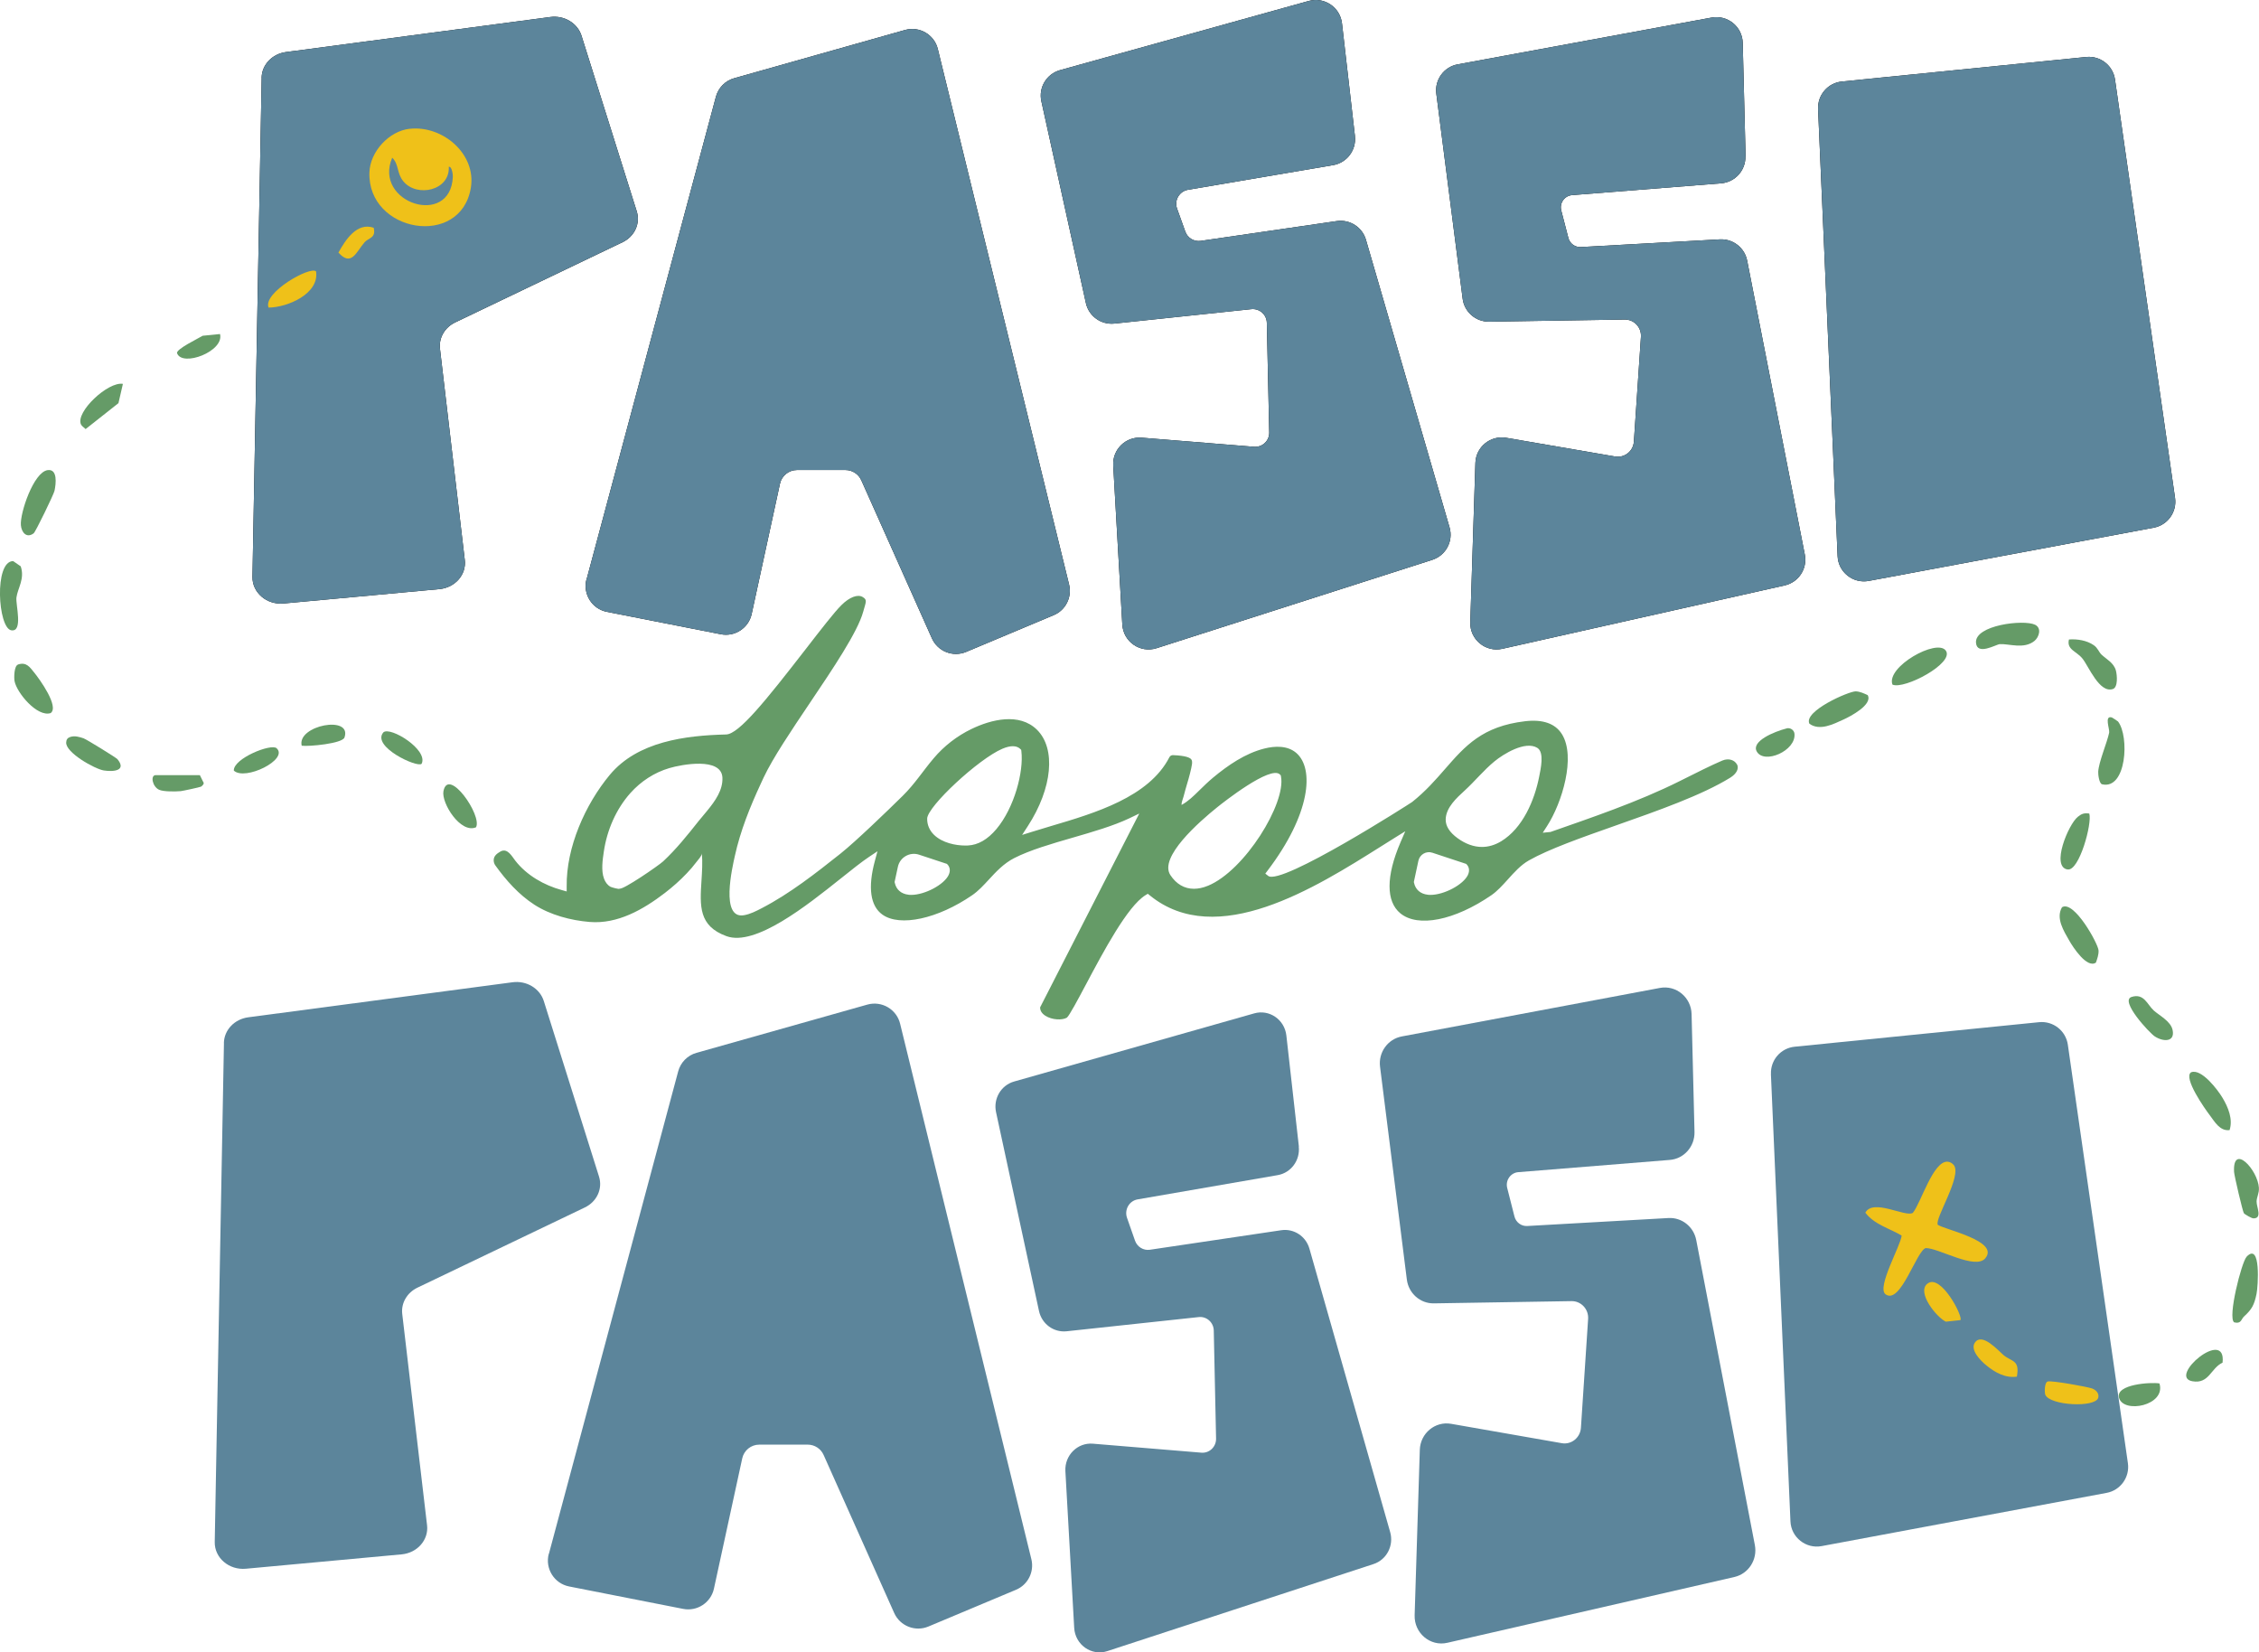 <?xml version="1.0" encoding="UTF-8"?>
<svg id="Layer_2" data-name="Layer 2" xmlns="http://www.w3.org/2000/svg" viewBox="0 0 402.38 294.28">
  <defs>
    <style>
      .cls-1 {
        fill: #659b67;
      }

      .cls-2 {
        fill: #5c859b;
      }

      .cls-3 {
        fill: #efc119;
      }
    </style>
  </defs>
  <path d="M46.61,13.85l-1.64,88.88c-.05,2.81,2.54,5.03,5.55,4.75l27.75-2.56c2.79-.26,4.83-2.59,4.52-5.18l-4.42-37.63c-.23-1.93.85-3.8,2.71-4.69l29.81-14.28c2.15-1.03,3.21-3.34,2.53-5.5l-9.84-31.28c-.71-2.24-3.07-3.66-5.56-3.33l-47.08,6.24c-2.46.33-4.29,2.26-4.34,4.57Z"/>
  <path class="cls-2" d="M46.61,13.85l-1.64,88.88c-.05,2.81,2.54,5.03,5.55,4.75l27.75-2.56c2.79-.26,4.83-2.59,4.52-5.18l-4.42-37.63c-.23-1.93.85-3.8,2.71-4.69l29.81-14.28c2.15-1.03,3.21-3.34,2.53-5.5l-9.84-31.28c-.71-2.24-3.07-3.66-5.56-3.33l-47.08,6.24c-2.46.33-4.29,2.26-4.34,4.57Z"/>
  <path d="M104.49,103.16l23.03-85.93c.43-1.6,1.67-2.86,3.26-3.3l30.43-8.59c2.56-.72,5.21.82,5.84,3.4l23.38,95.37c.55,2.24-.61,4.56-2.74,5.45l-15.59,6.54c-2.35.99-5.07-.08-6.11-2.42l-12.57-28.14c-.5-1.12-1.61-1.83-2.83-1.83h-8.63c-1.46,0-2.72,1.02-3.03,2.44l-5.04,23.2c-.54,2.5-2.99,4.11-5.5,3.61l-20.29-3.99c-2.67-.52-4.33-3.2-3.63-5.82Z"/>
  <path d="M241.35,24.25l-2.31-20.09c-.33-2.87-3.14-4.76-5.93-3.99l-44.29,12.32c-2.4.67-3.87,3.1-3.33,5.54l7.93,35.94c.51,2.33,2.7,3.91,5.08,3.66l24.39-2.57c1.46-.15,2.73.97,2.76,2.43l.43,19.53c.03,1.48-1.22,2.67-2.7,2.55l-20.02-1.62c-2.84-.23-5.23,2.1-5.07,4.95l1.62,28.34c.18,3.07,3.2,5.14,6.12,4.2l49.09-15.73c2.42-.78,3.79-3.34,3.08-5.78l-14.89-51.22c-.65-2.25-2.87-3.67-5.19-3.34l-24.25,3.53c-1.19.17-2.34-.52-2.74-1.65l-1.47-4.11c-.53-1.48.41-3.08,1.96-3.34l25.84-4.39c2.46-.42,4.17-2.69,3.88-5.17Z"/>
  <path d="M310.93,27.84l-.51-20.21c-.07-2.89-2.71-5.02-5.55-4.5l-45.22,8.33c-2.45.45-4.13,2.74-3.81,5.22l4.69,36.51c.3,2.37,2.34,4.14,4.73,4.1l24.12-.38c1.68-.03,3.02,1.39,2.91,3.07l-1.26,18.68c-.11,1.7-1.67,2.93-3.35,2.64l-19.39-3.33c-2.81-.48-5.4,1.63-5.49,4.48l-.91,28.37c-.1,3.07,2.73,5.41,5.72,4.73l50.29-11.29c2.48-.56,4.07-2.99,3.58-5.49l-10.27-52.35c-.45-2.3-2.53-3.92-4.87-3.79l-24.75,1.37c-1.04.06-1.97-.62-2.23-1.63l-1.27-4.9c-.34-1.31.59-2.61,1.94-2.72l26.54-2.1c2.49-.2,4.39-2.31,4.33-4.8Z"/>
  <path d="M323.84,19.4l3.48,79.65c.12,2.85,2.75,4.94,5.56,4.41l50.76-9.48c2.47-.46,4.14-2.79,3.79-5.28l-10.7-74.54c-.36-2.49-2.61-4.26-5.12-4.01l-43.54,4.37c-2.48.25-4.33,2.39-4.22,4.88Z"/>
  <path class="cls-2" d="M39.89,185.76l-1.64,88.88c-.05,2.81,2.54,5.03,5.55,4.75l27.75-2.56c2.79-.26,4.83-2.59,4.52-5.18l-4.42-37.63c-.23-1.93.85-3.8,2.71-4.69l29.81-14.28c2.15-1.03,3.21-3.34,2.53-5.5l-9.84-31.28c-.71-2.24-3.07-3.66-5.56-3.33l-47.08,6.24c-2.46.33-4.29,2.26-4.34,4.57Z"/>
  <path class="cls-2" d="M97.77,276.74l23.03-85.93c.43-1.6,1.67-2.86,3.26-3.3l30.43-8.59c2.56-.72,5.21.82,5.84,3.4l23.38,95.37c.55,2.24-.61,4.56-2.74,5.45l-15.59,6.54c-2.35.99-5.07-.08-6.11-2.42l-12.57-28.14c-.5-1.12-1.61-1.83-2.83-1.83h-8.63c-1.46,0-2.72,1.02-3.03,2.44l-5.04,23.2c-.54,2.5-2.99,4.11-5.5,3.61l-20.29-3.99c-2.67-.52-4.33-3.2-3.63-5.82Z"/>
  <path class="cls-2" d="M231.36,204.2l-2.23-19.79c-.32-2.83-3.04-4.69-5.72-3.93l-42.78,12.14c-2.32.66-3.73,3.05-3.21,5.46l7.65,35.41c.5,2.3,2.61,3.85,4.91,3.61l23.55-2.53c1.41-.15,2.64.96,2.67,2.4l.41,19.24c.03,1.46-1.18,2.63-2.61,2.51l-19.33-1.6c-2.74-.23-5.05,2.07-4.9,4.88l1.57,27.92c.17,3.02,3.09,5.07,5.91,4.14l47.4-15.5c2.34-.76,3.66-3.29,2.97-5.7l-14.38-50.47c-.63-2.22-2.77-3.62-5.01-3.29l-23.41,3.48c-1.15.17-2.26-.51-2.65-1.63l-1.42-4.05c-.51-1.46.39-3.03,1.89-3.29l24.95-4.32c2.38-.41,4.02-2.65,3.75-5.09Z"/>
  <path class="cls-2" d="M301.83,201.59l-.52-20.97c-.07-2.99-2.75-5.21-5.64-4.67l-45.98,8.64c-2.5.47-4.2,2.85-3.87,5.41l4.77,37.88c.31,2.46,2.38,4.29,4.81,4.25l24.52-.4c1.71-.03,3.08,1.44,2.96,3.18l-1.28,19.38c-.12,1.76-1.7,3.04-3.41,2.74l-19.71-3.45c-2.86-.5-5.49,1.69-5.58,4.65l-.92,29.44c-.1,3.18,2.77,5.61,5.82,4.91l51.14-11.72c2.52-.58,4.14-3.1,3.64-5.69l-10.44-54.31c-.46-2.39-2.57-4.06-4.95-3.93l-25.16,1.42c-1.05.06-2-.65-2.27-1.69l-1.29-5.08c-.35-1.36.6-2.71,1.97-2.82l26.99-2.18c2.53-.2,4.46-2.39,4.4-4.98Z"/>
  <path class="cls-2" d="M315.44,191.3l3.48,79.65c.12,2.85,2.75,4.94,5.56,4.41l50.76-9.48c2.47-.46,4.14-2.79,3.79-5.28l-10.7-74.54c-.36-2.49-2.61-4.26-5.12-4.01l-43.54,4.37c-2.48.25-4.33,2.39-4.22,4.88Z"/>
  <path class="cls-2" d="M104.49,103.16l23.03-85.93c.43-1.6,1.67-2.86,3.26-3.3l30.43-8.59c2.56-.72,5.21.82,5.84,3.4l23.38,95.37c.55,2.24-.61,4.56-2.74,5.45l-15.59,6.54c-2.35.99-5.07-.08-6.11-2.42l-12.57-28.14c-.5-1.12-1.61-1.83-2.83-1.83h-8.63c-1.46,0-2.72,1.02-3.03,2.44l-5.04,23.2c-.54,2.5-2.99,4.11-5.5,3.61l-20.29-3.99c-2.67-.52-4.33-3.2-3.63-5.82Z"/>
  <path class="cls-2" d="M241.35,24.25l-2.31-20.09c-.33-2.87-3.14-4.76-5.93-3.99l-44.29,12.32c-2.4.67-3.87,3.1-3.33,5.54l7.93,35.94c.51,2.33,2.7,3.91,5.08,3.66l24.39-2.57c1.46-.15,2.73.97,2.76,2.43l.43,19.53c.03,1.48-1.22,2.67-2.7,2.55l-20.02-1.62c-2.84-.23-5.23,2.1-5.07,4.95l1.62,28.34c.18,3.07,3.2,5.14,6.12,4.2l49.09-15.73c2.42-.78,3.79-3.34,3.08-5.78l-14.89-51.22c-.65-2.25-2.87-3.67-5.19-3.34l-24.25,3.53c-1.19.17-2.34-.52-2.74-1.65l-1.47-4.11c-.53-1.48.41-3.08,1.96-3.34l25.84-4.39c2.46-.42,4.17-2.69,3.88-5.17Z"/>
  <path class="cls-2" d="M310.93,27.84l-.51-20.21c-.07-2.89-2.71-5.02-5.55-4.5l-45.22,8.33c-2.45.45-4.13,2.74-3.81,5.22l4.69,36.51c.3,2.37,2.34,4.14,4.73,4.1l24.12-.38c1.68-.03,3.02,1.39,2.91,3.07l-1.26,18.68c-.11,1.7-1.67,2.93-3.35,2.64l-19.39-3.33c-2.81-.48-5.4,1.63-5.49,4.48l-.91,28.37c-.1,3.07,2.73,5.41,5.72,4.73l50.29-11.29c2.48-.56,4.07-2.99,3.58-5.49l-10.27-52.35c-.45-2.3-2.53-3.92-4.87-3.79l-24.75,1.37c-1.04.06-1.97-.62-2.23-1.63l-1.27-4.9c-.34-1.31.59-2.61,1.94-2.72l26.54-2.1c2.49-.2,4.39-2.31,4.33-4.8Z"/>
  <path class="cls-2" d="M323.84,19.4l3.48,79.65c.12,2.85,2.75,4.94,5.56,4.41l50.76-9.48c2.47-.46,4.14-2.79,3.79-5.28l-10.7-74.54c-.36-2.49-2.61-4.26-5.12-4.01l-43.54,4.37c-2.48.25-4.33,2.39-4.22,4.88Z"/>
  <g>
    <path class="cls-3" d="M72.99,22.93c-3.69.4-7.07,4.08-7.19,7.78-.35,10.72,16.29,13.55,18.07,2.73.99-6.05-5.05-11.14-10.88-10.5ZM69.86,28.09c1.23,1.16.77,2.76,2.01,4.23,2.41,2.89,8.29,1.63,8.07-2.62.59-.08.74,1.5.72,1.81-.41,9.07-14.23,4.63-10.8-3.42Z"/>
    <path class="cls-3" d="M353.65,224.07c2.47-3.03-6.92-4.98-8.47-5.92-.69-.96,4.38-8.74,2.83-10.66-.28-.32-.64-.55-1.07-.59-2.6-.22-4.76,7.32-6.22,9.11-1.31.83-7.07-2.62-8.46-.03,1.62,2.12,4.27,2.77,6.47,4.07-.18,1.84-4.5,9.27-2.87,10.46,2.66,1.95,5.51-7.77,7.16-8.23,2.32-.01,8.86,3.97,10.63,1.8Z"/>
    <path class="cls-1" d="M8.48,83.73c-2.5.36-4.94,7.65-4.76,9.81.11,1.28,1.02,2.39,2.28,1.44.34-.26,3.58-6.94,3.71-7.57.27-1.27.58-3.94-1.23-3.68Z"/>
    <path class="cls-1" d="M362.48,111.26c-2.03-.97-10.75.07-10.51,3.21.18,2.35,3.59.29,4.24.25,1.66-.09,4.29.94,6.16-.56.83-.67,1.36-2.3.11-2.9Z"/>
    <path class="cls-1" d="M377.27,128.5c-.05-.07-1.02-.7-1.09-.72-1.42-.43-.36,2.1-.49,2.71-.38,1.8-1.86,5.23-1.95,6.96-.03.51.18,2.11.69,2.23,4.35,1.02,4.9-8.51,2.84-11.18Z"/>
    <path class="cls-1" d="M367.29,161.58c-1.14,1.96.32,4.24,1.32,5.99.63,1.1,3.12,4.97,4.72,3.87.24-.69.51-1.42.47-2.17-.07-1.2-4.38-9.01-6.51-7.69Z"/>
    <path class="cls-1" d="M400.17,223.83c-.9.95-3.42,10.88-2.21,11.68,1.28.32,1.21-.55,1.76-1.05,1.42-1.3,1.81-2.07,2.22-4.02.27-1.27.83-9.35-1.78-6.61Z"/>
    <path class="cls-1" d="M390.27,190.98c-1.42,1,2.5,6.54,3.32,7.61.91,1.2,1.81,2.89,3.55,2.68.63-1.94-.25-4.08-1.27-5.77-.83-1.39-3.76-5.28-5.6-4.52Z"/>
    <path class="cls-1" d="M370.95,117.31c1.12,1.41,3,6.18,5.39,5.41.95-.3.77-2.48.55-3.3-.36-1.38-1.74-2.05-2.58-2.85-.48-.47-.62-1.14-1.36-1.66-1.23-.86-2.95-1.13-4.42-1.02-.45,1.83,1.34,2.06,2.42,3.42Z"/>
    <path class="cls-1" d="M2.93,106.41c.23-1.68,1.52-3.33.76-5.55l-1.35-.93c-3.43.02-2.7,11.9-.35,12.32,2.19.39.77-4.58.94-5.84Z"/>
    <path class="cls-1" d="M346.59,115.87c-1.58-2.2-10.68,2.89-9.5,6.06,2.11.93,11.1-3.84,9.5-6.06Z"/>
    <path class="cls-1" d="M3.21,118.36c-.71.23-.73,2.34-.62,2.94.39,2.08,4.04,6.47,6.43,5.7,1.58-1.14-2-6.08-2.92-7.21-.78-.96-1.39-1.94-2.9-1.44Z"/>
    <path class="cls-1" d="M402.37,211.6c-.2-3.33-4.71-8.06-4.43-2.88.04.71,1.53,7.03,1.74,7.34.17.24,1.41.93,1.7.93,1.66.03.54-2.05.57-3.01.02-.78.47-1.47.41-2.39Z"/>
    <path class="cls-1" d="M14.94,131.51c-.79-.26-1.62-.53-2.45-.25-.47.16-.68.47-.7.96-.14,1.81,5.1,4.75,6.71,5,1.73.27,4.1.04,2.42-2.01-.22-.27-5.51-3.53-5.98-3.69Z"/>
    <path class="cls-1" d="M368.32,154.85c2.05.27,4.37-8.21,3.83-9.96-.9-.12-1.35.02-2.04.58-1.69,1.34-4.87,8.98-1.79,9.39Z"/>
    <path class="cls-1" d="M383.62,179.95c-1.14-1.02-1.71-3.11-3.95-2.39-2.12.68,3.18,6.39,4.14,7.02,1.5.99,3.64,1.05,3.18-1.14-.33-1.56-2.3-2.53-3.38-3.49Z"/>
    <path class="cls-3" d="M56.3,48.34c-1.02-1.02-9.54,3.8-8.46,6.44,3.35-.02,9.06-2.45,8.46-6.44Z"/>
    <path class="cls-3" d="M372.66,247.29c-.9-.32-7.21-1.45-7.91-1.25-.63.18-.57,2.07-.43,2.38.87,1.92,8.9,2.32,9.42.53.22-.78-.41-1.42-1.08-1.66Z"/>
    <path class="cls-1" d="M14.43,75.61c.14.3.58.55.82.81l5.85-4.62.79-3.43c-2.63-.47-8.51,5.03-7.46,7.24Z"/>
    <path class="cls-3" d="M356.86,241.33c-.9-.76-3.8-4.09-5.09-2.21-.89,1.3,1.02,3.22,2.04,4.05,1.52,1.25,3.4,2.31,5.44,2.01.56-3.04-.93-2.62-2.39-3.85Z"/>
    <path class="cls-3" d="M343.3,228.63c-1.94,1.57,1.68,6.01,3.3,6.76l2.59-.28c.56-.54-3.51-8.41-5.88-6.48Z"/>
    <path class="cls-1" d="M78.99,140.9c-.41,2.09,3.03,7.62,5.8,6.44,1.15-2.08-4.93-10.82-5.8-6.44Z"/>
    <path class="cls-1" d="M377.44,248.92c.75,2.92,8.42,1.42,7.21-2.53-1.53-.26-7.83.14-7.21,2.53Z"/>
    <path class="cls-1" d="M68.29,130.43c-2.18,2.53,6.05,6.36,6.81,5.6,1.24-2.5-5.58-6.7-6.81-5.6Z"/>
    <path class="cls-1" d="M35.6,138.05h-7.86c-1,0-.6,2.07.61,2.61.81.36,2.9.32,3.85.24.33-.03,3.45-.7,3.61-.8.23-.15.66-.55.39-.83l-.6-1.22Z"/>
    <path class="cls-1" d="M390.51,246c2.99.53,3.28-2.35,5.38-3.31.71-6.37-9.83,2.52-5.38,3.31Z"/>
    <path class="cls-1" d="M53.74,132.81c1.3.18,7.25-.39,7.62-1.46,1.41-4.06-8.51-2.16-7.62,1.46Z"/>
    <path class="cls-1" d="M41.65,137.24c1.98,1.89,9.82-1.98,7.62-3.98-.98-.89-7.72,1.83-7.62,3.98Z"/>
    <path class="cls-1" d="M36.08,59.81c-.68.43-4.8,2.4-4.54,3.1.92,2.51,8.45-.34,7.65-3.42l-3.11.31Z"/>
    <path class="cls-3" d="M60.29,44.99c2.31,2.57,3.16-.12,4.64-1.83.71-.83,2.09-.72,1.63-2.6-2.97-1.01-5,2.12-6.28,4.43Z"/>
    <path class="cls-1" d="M332.68,123.8c-.66-.3-1.37-.64-2.12-.67-1.2-.04-9.38,3.53-8.26,5.77,1.84,1.32,4.25.08,6.09-.76,1.15-.52,5.24-2.64,4.29-4.34Z"/>
    <path class="cls-1" d="M318.24,129.73c-2.23.57-6.34,2.29-5.32,4.11,1.31,2.34,7.01-.11,6.72-3.15-.06-.68-.75-1.13-1.4-.97Z"/>
    <path class="cls-1" d="M309.38,136.13c-.37-.71-1.41-1.18-2.61-.67-1.99.85-4.56,2.14-7.53,3.63-7.51,3.77-16.23,6.68-23.05,9.08l-1.39.14.76-1.18c2.68-4.13,5.17-12.34,2.66-16.37-1.18-1.9-3.4-2.68-6.56-2.31-7.61.89-10.68,4.4-14.24,8.48-1.71,1.96-3.47,3.98-5.88,5.9-.21.17-23.32,14.97-25.64,13.17l-.52-.41.4-.53c7.65-10.06,8.37-18.16,5.12-20.96-1.56-1.35-3.83-1.26-5.71-.78-3.4.86-6.46,2.97-9.12,5.18-.86.71-1.68,1.52-2.49,2.31-.98.96-1.91,1.89-3.12,2.55-.03-.49.24-1.02.36-1.5.47-1.85.82-2.8,1.13-4.05.37-1.5.52-2.15.26-2.54-.22-.32-.97-.69-3.28-.78-.27-.01-.52.14-.64.38-3.63,7.09-13.26,9.94-21.04,12.24-1.18.35-2.32.69-3.4,1.03l-1.79.56,1.02-1.57c4.38-6.75,5.04-13.81,1.62-17.17-3.14-3.08-8.16-1.82-11.67-.12-2.57,1.24-4.88,3.03-6.72,5.21-1.95,2.3-3.35,4.55-5.52,6.69-2.77,2.73-8.37,8.13-11.08,10.29-4.41,3.5-8.98,7.09-13.99,9.7-1,.52-2.08,1.08-3.2,1.27-4.25.74-2.07-8.55-1.63-10.54.98-4.47,2.7-8.74,4.62-12.88.17-.37.35-.75.52-1.12,1.65-3.49,4.84-8.23,8.22-13.26,4.19-6.22,8.52-12.66,9.51-16.26.48-1.77.78-2.1-.11-2.62-.89-.52-2.33.03-3.75,1.43-1.28,1.26-3.65,4.33-6.4,7.88-7.08,9.13-11.88,15.12-14.16,15.18-7.23.18-15.76,1.23-20.72,7.19-4.38,5.27-7.78,12.93-7.68,19.87v.9s-.85-.24-.85-.24c-3.18-.87-6.26-2.62-8.31-5.25-.6-.77-1.37-2.26-2.58-1.66-.36.2-.72.43-.98.76-.39.5-.36,1.21,0,1.73,1.93,2.69,4.18,5.22,6.98,7.03,2.85,1.83,6.46,2.78,9.81,3.06,5,.42,9.57-2.22,13.4-5.15,1.39-1.07,2.71-2.23,3.92-3.51.6-.63,1.18-1.29,1.7-1.99.23-.3,1.03-1.17.99-1.57.14,1.64.03,3.28-.07,4.86-.29,4.52-.52,8.08,4.45,9.89,5.14,1.87,14.29-5.43,20.35-10.26,1.98-1.58,3.69-2.95,5.05-3.86l1.5-1-.47,1.74c-1.27,4.71-.81,8.02,1.36,9.55,3.12,2.21,9.85.75,15.99-3.47,1.09-.75,2-1.74,2.97-2.79,1.29-1.4,2.63-2.85,4.5-3.81,2.82-1.44,6.68-2.56,10.42-3.64,3.56-1.03,7.24-2.1,10.07-3.44l1.79-.86-17.66,34.52c-.01.59.3,1.09.94,1.5,1.21.77,3.01.81,3.82.34.44-.34,2.01-3.3,3.4-5.91,3.13-5.89,7.41-13.95,10.61-15.91l.41-.25.37.3c11.92,9.69,29.51-1.39,41.15-8.72.87-.55,1.71-1.08,2.52-1.58l1.82-1.13-.85,1.97c-2.59,6.03-2.6,10.52-.03,12.64,3.14,2.58,9.66,1.28,16.23-3.23,1.03-.71,1.95-1.73,2.92-2.8,1.14-1.27,2.32-2.58,3.75-3.39,3.57-2.02,9.35-4.06,15.48-6.22,7.53-2.65,15.32-5.39,20.38-8.51,1.14-.71,1.61-1.63,1.2-2.41ZM125.96,144.4c-.52.64-1.05,1.25-1.52,1.83-1.98,2.5-3.98,5-6.32,7.18-.77.72-7.2,5.15-7.75,4.84.02.18-.02-.18,0,0,.03.22-1.5-.24-1.62-.31-.58-.33-.93-.84-1.16-1.45-.54-1.44-.25-3.38-.03-4.85.56-3.79,2.17-7.53,4.73-10.4,1.86-2.08,4.25-3.65,6.93-4.44,2.22-.66,9.27-1.98,9.46,1.68.11,2.21-1.28,4.17-2.72,5.92ZM169,155.79c-.82,1.78-4.28,3.59-6.69,3.59-.17,0-.33,0-.48-.03-1.32-.15-2.19-.91-2.45-2.13l-.03-.14.58-2.69c.36-1.71,2.13-2.72,3.78-2.17l4.96,1.64c.54.5.66,1.21.32,1.94ZM177.48,147.66c-1.55,1.84-3.25,2.83-5.06,2.92-.15,0-.31.01-.47.01-1.75,0-4.09-.48-5.55-1.88-.83-.79-1.26-1.8-1.25-2.91.02-2.16,9.16-10.65,13.4-12.45,1.44-.61,2.52-.6,3.18.03l.17.17.03.24c.44,3.63-1.25,10.07-4.45,13.87ZM215.14,157.76c-.87.36-1.7.53-2.48.53-1.69,0-3.13-.83-4.19-2.44-2.09-3.18,5.15-9.51,8.36-12.09.97-.78,9.5-7.53,11.16-5.82l.14.14.04.2c.94,4.74-6.43,16.78-13.02,19.48ZM261.49,155.79c-.82,1.78-4.28,3.59-6.69,3.59-.17,0-.33,0-.48-.03-1.32-.15-2.19-.91-2.45-2.13l-.03-.14.81-3.78c.24-1.12,1.4-1.79,2.49-1.43l6.02,1.99c.54.5.66,1.21.32,1.94ZM267.41,149.82c-1.12.68-2.27,1.02-3.44,1.02-1.44,0-2.91-.52-4.34-1.56-1.43-1.04-2.14-2.16-2.12-3.34.04-2.12,1.96-3.84,3.4-5.16,1.82-1.67,3.38-3.61,5.29-5.18,1.56-1.29,5.46-3.71,7.61-2.42,1.32.79.62,3.77.35,5.15-.83,4.22-2.93,9.16-6.75,11.49Z"/>
  </g>
</svg>